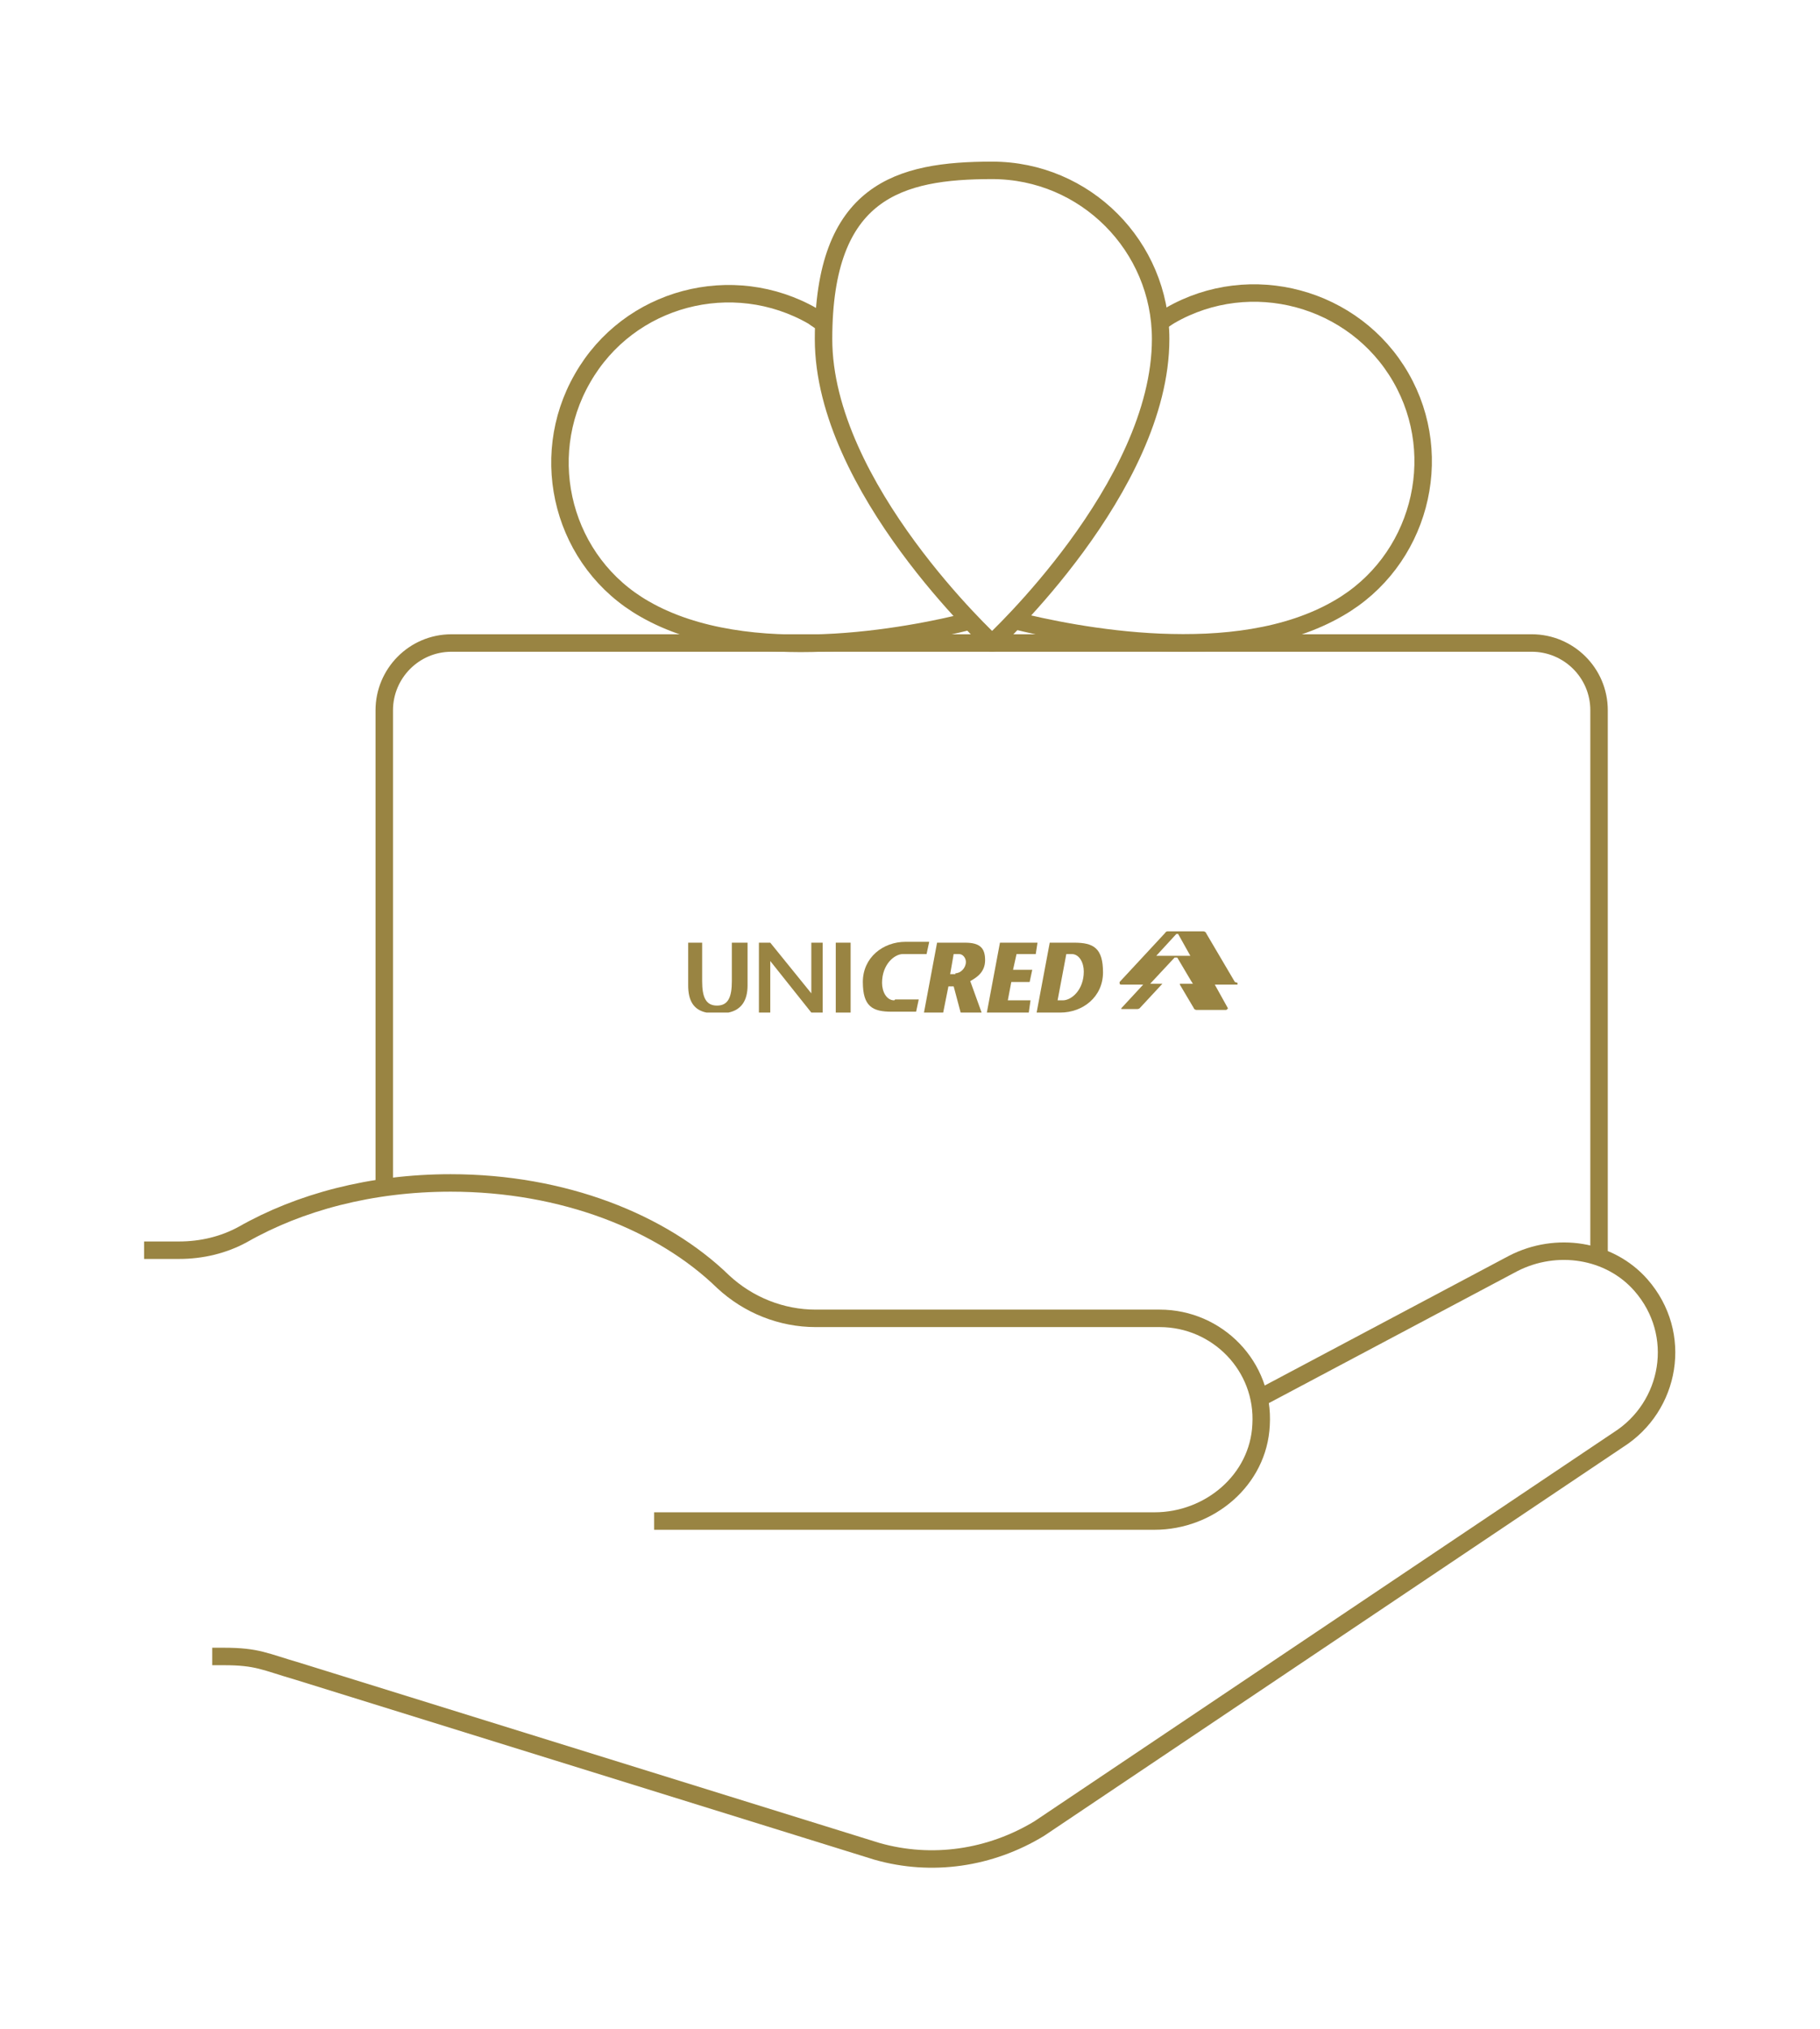 <?xml version="1.0" encoding="UTF-8"?>
<svg id="Camada_1" data-name="Camada 1" xmlns="http://www.w3.org/2000/svg" version="1.1" viewBox="0 0 208.4 232.2">
  <defs>
    <style>
      .cls-1 {
        stroke-miterlimit: 10;
      }

      .cls-1, .cls-2 {
        fill: none;
        stroke: #998442;
        stroke-width: 2px;
      }

      .cls-3 {
        fill: #998442;
        stroke-width: 0px;
      }

      .cls-2 {
        stroke-linecap: round;
        stroke-linejoin: round;
      }
    </style>
  </defs>
  <g>
    <path class="cls-1" d="M24.3,189.6h1.3c3.9,0,4.7.6,8.5,1.7l66.3,20.6c6.3,1.8,13,.8,18.6-2.6l66.3-44.5c6-3.8,7.5-12.1,2.6-17.7-3.6-4.1-9.7-5-14.6-2.5l-29.2,15.5"/>
    <path class="cls-1" d="M74.9,174.1h57.3c6.3,0,11.9-4.7,12.2-11,.4-6.7-5-12.2-11.6-12.2h-39.4c-3.9,0-7.7-1.5-10.6-4.2-7-6.8-18.3-11.3-31.2-11.3-9.1,0-17.3,2.2-23.8,5.9-2.2,1.2-4.7,1.8-7.3,1.8h-4"/>
    <path class="cls-2" d="M132.9,38.8c0,17-19.3,34.8-19.3,34.8,0,0-19.3-17.8-19.3-34.8s8.7-19.3,19.3-19.3c10.7,0,19.3,8.7,19.3,19.3Z"/>
    <path class="cls-1" d="M183.1,143.8v-62.5c0-4.3-3.5-7.7-7.7-7.7H51.7c-4.3,0-7.7,3.5-7.7,7.7v54.7"/>
    <path class="cls-1" d="M94.4,37.1c-.4-.3-.9-.6-1.3-.9-9.2-5.3-21.1-2.2-26.4,7.1-5.3,9.2-2.2,21.1,7.1,26.4,11.8,6.8,30.5,3.1,37.2,1.4"/>
    <path class="cls-1" d="M116.1,71c6.8,1.7,25.4,5.5,37.2-1.4,9.2-5.3,12.4-17.2,7.1-26.4-5.3-9.2-17.2-12.4-26.4-7.1-.5.3-.9.6-1.3.9"/>
  </g>
  <g>
    <path class="cls-3" d="M136.4,109.4h0s-4,0-4,0h0s0,0,0,0,0,0,0,0h0s2.3-2.5,2.3-2.5c0,0,0,0,0,0,0,0,0,0,.1,0h0c0,0,.1,0,.1,0l1.4,2.5s0,0,0,0c0,0,0,0,0,0M141.4,112.4l-3.3-5.6h0s0,0,0,0c0-.1-.2-.2-.3-.2,0,0,0,0,0,0s0,0,0,0h-4.1s0,0,0,0h0s0,0,0,0,0,0,0,0h0c0,0-.2,0-.3.2l-5.2,5.6s0,0,0,0c0,0,0,0,0,0,0,0,0,0,0,.1,0,.1,0,.2.2.2h2.5s0,0,0,0,0,0,0,0l-2.5,2.7s0,0,0,0c0,0,0,0,0,0,0,0,0,0,0,0,0,0,0,.1,0,.1,0,0,0,0,.1,0h1.7c0,0,.2,0,.3-.1,0,0,0,0,0,0l2.6-2.8s0,0,0,0,0,0,0,0h-1.4s0,0,0,0,0,0,0,0l2.8-3s0,0,0,0c0,0,0,0,.1,0s.1,0,.2,0l1.6,2.7.2.3h0s0,0,0,0h0s0,0,0,0c0,0,0,0,0,0h-1.5c0,0,0,0,0,.1s0,0,0,0l1.6,2.7h0c0,.1.2.2.3.2h3.3s0,0,.1,0c0,0,.2-.1.2-.2s0,0,0,0h0c0,0-1.5-2.7-1.5-2.7,0,0,0,0,0,0,0,0,0,0,0,0,0,0,0,0,0,0h2.6s0,0,0,0h0s0,0,0,0c0,0,0,0,0,0h0s0,0,0,0c0,0,0,0,0,0,0,0,0,0,0,0,0,0,0,0,0,0,0,0,0,0,0,0,0,0,0,0,0,0,0,0,0,0,0,0,0,0,0,0,0,0,0,0,0-.1,0-.2"/>
    <polygon class="cls-3" points="118.8 107.9 114.5 107.9 113 115.9 117.8 115.9 118 114.5 115.4 114.5 115.8 112.4 117.9 112.4 118.2 111 116 111 116.4 109.2 118.6 109.2 118.8 107.9"/>
    <path class="cls-3" d="M121.7,114.5h-.6l1-5.3h.6c.9,0,1.4,1,1.4,2,0,2.1-1.4,3.3-2.4,3.3M123,107.9h-2.8l-1.5,8h2.7c2.6,0,4.9-1.8,4.9-4.6s-1.1-3.4-3.3-3.4"/>
    <path class="cls-3" d="M102.4,114.5c-.9,0-1.4-1-1.4-2,0-2.1,1.4-3.3,2.4-3.3h2.7l.3-1.4h-2.7c-2.6,0-4.9,1.8-4.9,4.6s1.1,3.4,3.3,3.4h2.8l.3-1.4h-2.7Z"/>
    <path class="cls-3" d="M109.4,111.5h-.6l.4-2.3h.6c.5,0,.8.5.8.9,0,.7-.6,1.3-1.2,1.3M111.1,112.3c.7-.4,1.7-1,1.7-2.4s-.6-2-2.3-2h-3.2l-1.5,8h2.2l.6-3h.6l.8,3h2.4l-1.3-3.6Z"/>
    <polygon class="cls-3" points="92.9 107.9 92.9 113.7 88.2 107.9 86.9 107.9 86.9 115.9 88.2 115.9 88.2 110 92.9 115.9 94.2 115.9 94.2 107.9 92.9 107.9"/>
    <rect class="cls-3" x="95.7" y="107.9" width="1.7" height="8"/>
    <path class="cls-3" d="M83.8,107.9v4.4c0,1.8-.4,2.8-1.7,2.8h0c-1.3,0-1.7-1-1.7-2.8v-4.4h-1.6v4.9c0,1.7.6,2.8,2.1,3.1,0,0,.4,0,1.2,0h.2c.7,0,1.1,0,1.1,0,1.5-.3,2.2-1.4,2.2-3.1v-4.9h-1.6Z"/>
  </g>
</svg>